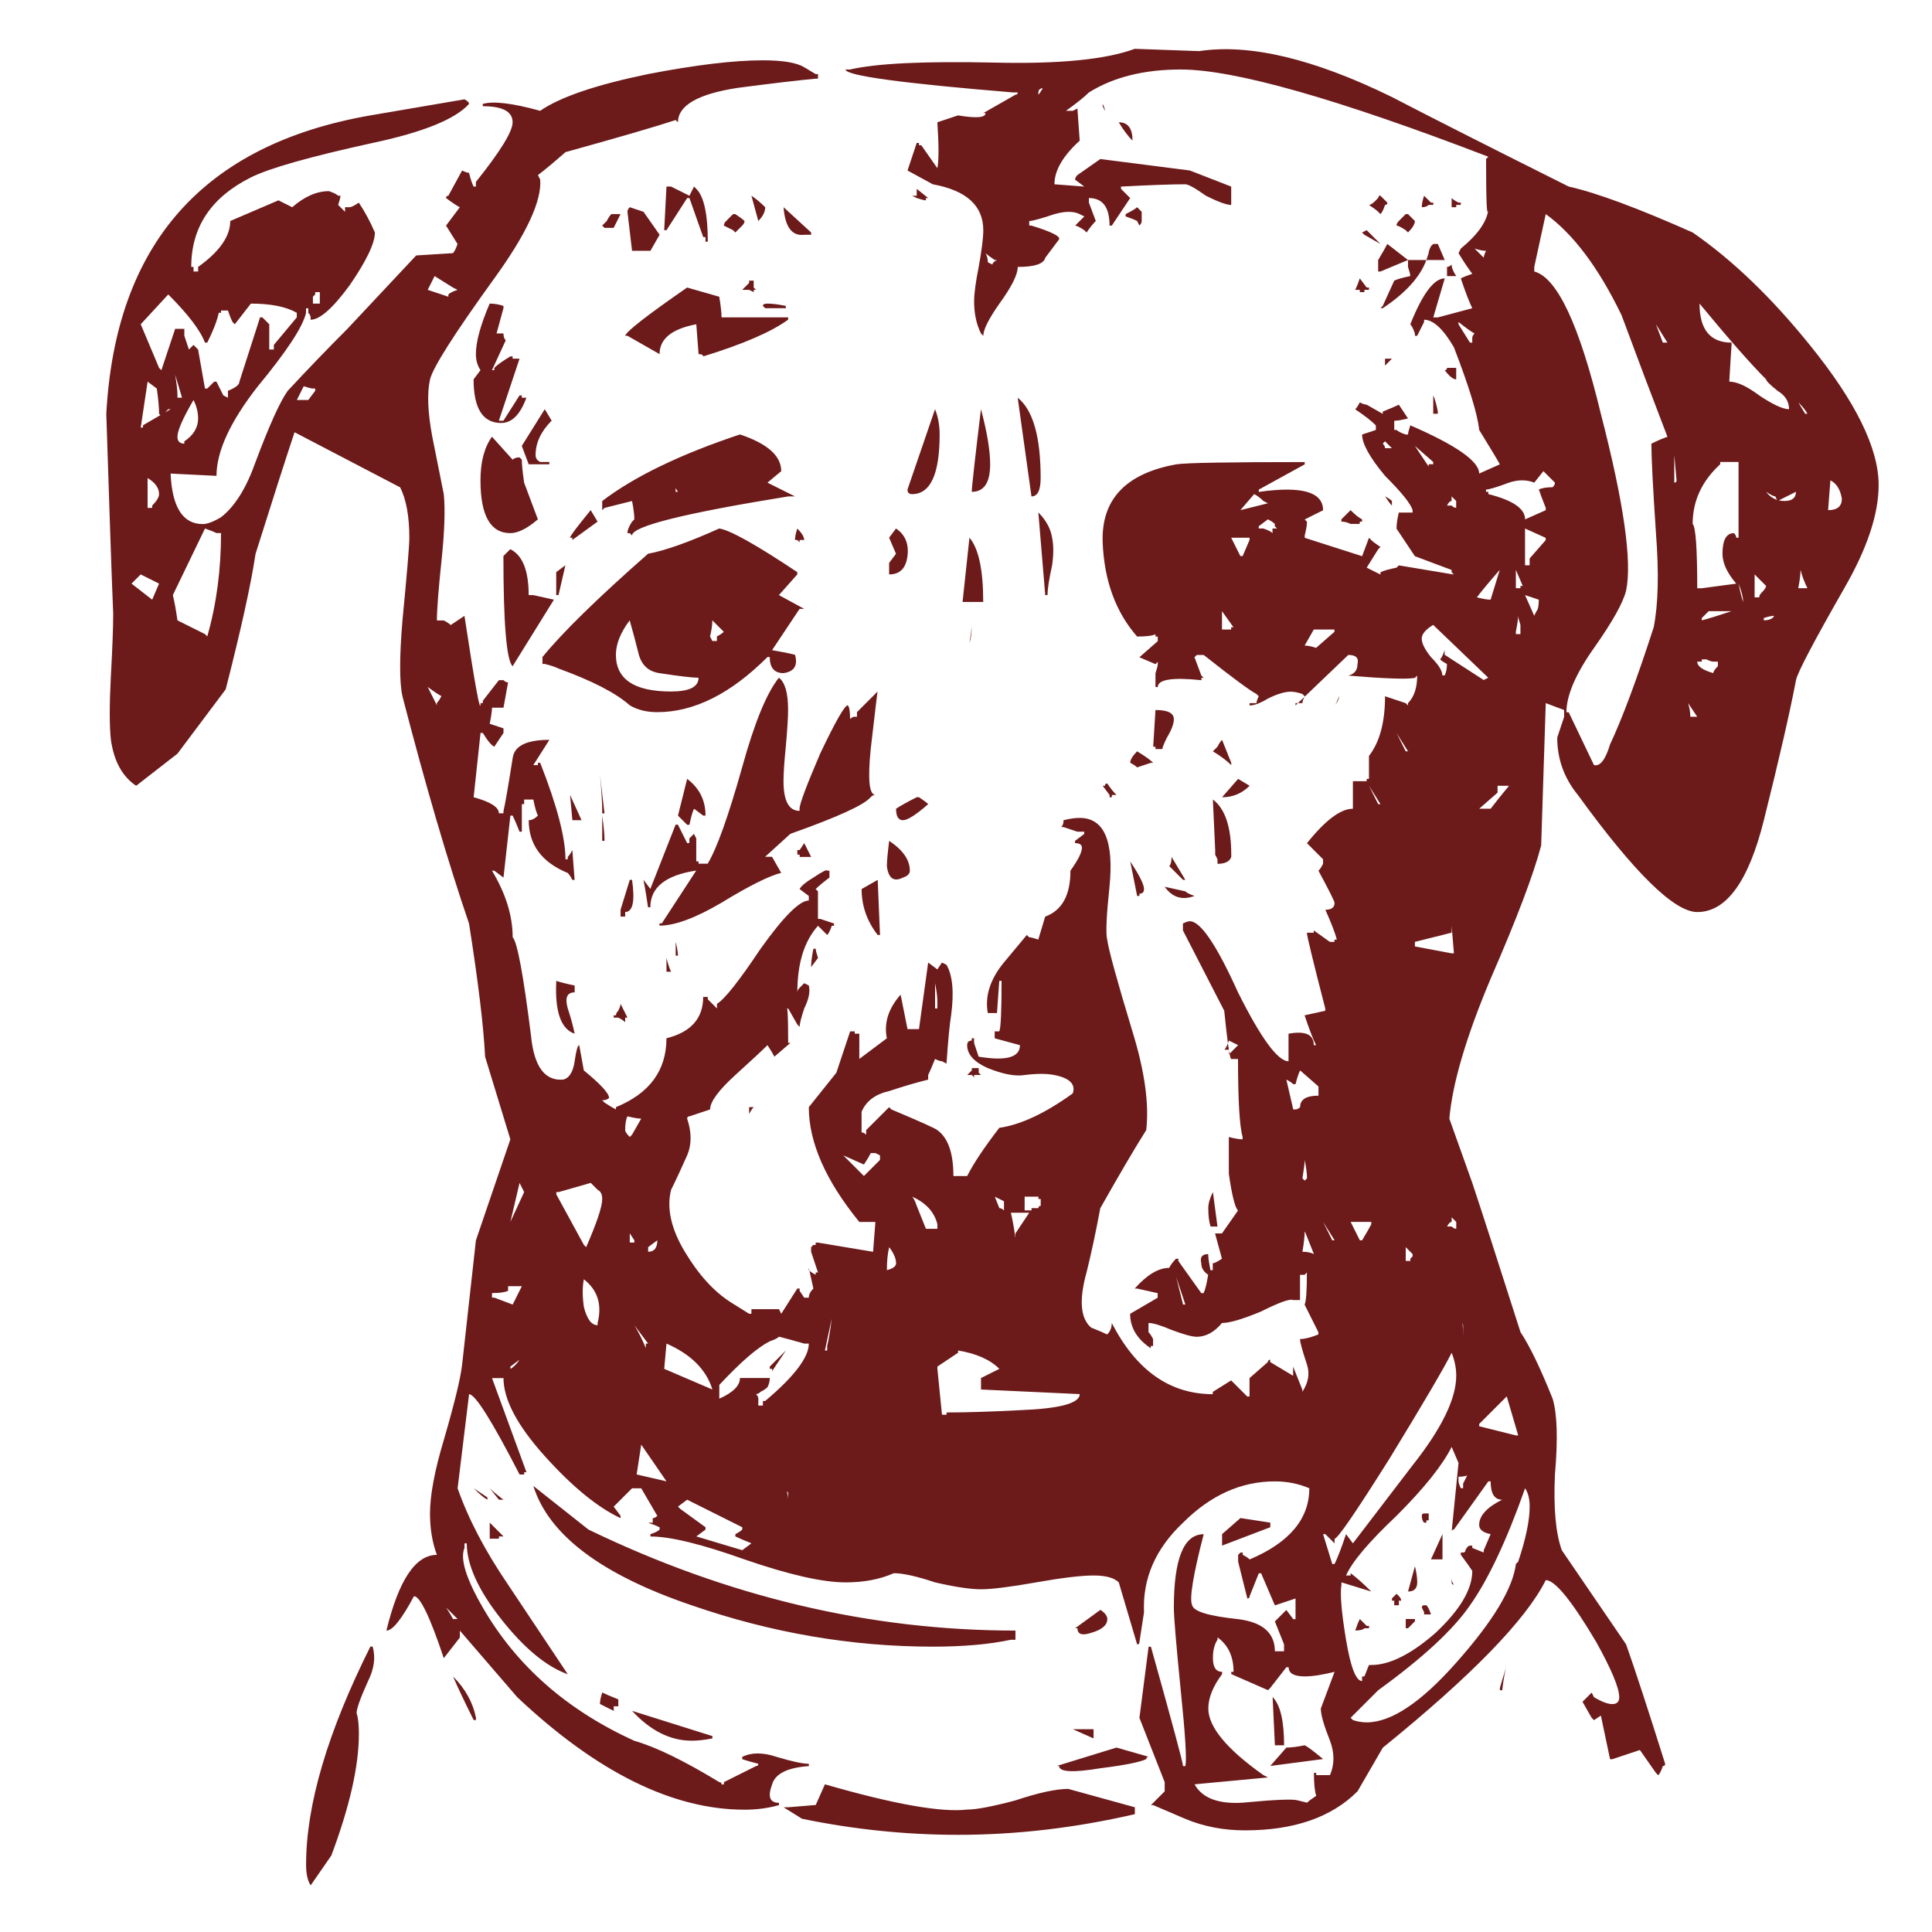 <?xml version="1.0" encoding="UTF-8" standalone="no"?>
<!-- Created with Inkscape (http://www.inkscape.org/) -->

<svg
   xmlns:dc="http://purl.org/dc/elements/1.1/"
   xmlns:cc="http://creativecommons.org/ns#"
   xmlns:rdf="http://www.w3.org/1999/02/22-rdf-syntax-ns#"
   xmlns:svg="http://www.w3.org/2000/svg"
   xmlns="http://www.w3.org/2000/svg"
   xmlns:sodipodi="http://sodipodi.sourceforge.net/DTD/sodipodi-0.dtd"
   xmlns:inkscape="http://www.inkscape.org/namespaces/inkscape"
   width="150"
   height="150"
   viewBox="0 0 150 150"
   id="svg2"
   version="1.1"
   inkscape:version="0.92.0 r15299"
   sodipodi:docname="doggArt_n-eibauoma.svg">
  <defs
     id="defs4" />
  <sodipodi:namedview
     id="base"
     pagecolor="#ffffff"
     bordercolor="#666666"
     borderopacity="1.0"
     inkscape:pageopacity="0.0"
     inkscape:pageshadow="2"
     inkscape:zoom="2"
     inkscape:cx="-54.579295"
     inkscape:cy="48.065476"
     inkscape:document-units="px"
     inkscape:current-layer="layer1"
     showgrid="false"
     units="px"
     fit-margin-top="0"
     fit-margin-left="0"
     fit-margin-right="0"
     fit-margin-bottom="0"
     showborder="true"
     inkscape:window-width="1280"
     inkscape:window-height="657"
     inkscape:window-x="-8"
     inkscape:window-y="-8"
     inkscape:window-maximized="1"
     objecttolerance="20"
     inkscape:showpageshadow="false"
     inkscape:object-paths="true"
     inkscape:snap-to-guides="true"
     showguides="false"
     inkscape:guide-bbox="true">
    <inkscape:grid
       type="xygrid"
       id="grid6433"
       spacingx="5"
       spacingy="5"
       originx="75"
       originy="75"
       empcolor="#ff3e36"
       empopacity="0.125"
       color="#3f4bff"
       opacity="0.125"
       empspacing="25" />
    <sodipodi:guide
       position="75,-10"
       orientation="1,0"
       id="guide4155"
       inkscape:locked="false" />
    <sodipodi:guide
       position="-5,75"
       orientation="0,1"
       id="guide4157"
       inkscape:locked="false" />
  </sodipodi:namedview>
  <g
     inkscape:label="Ebene 1"
     inkscape:groupmode="layer"
     id="layer1"
     transform="translate(62.389,-923.635)">
    <path
       style="font-style:normal;font-variant:normal;font-weight:normal;font-stretch:normal;font-size:medium;line-height:25px;font-family:DoggArt;-inkscape-font-specification:'DoggArt, Normal';font-variant-ligatures:normal;font-variant-caps:normal;font-variant-numeric:normal;font-feature-settings:normal;text-align:start;letter-spacing:0px;word-spacing:0px;writing-mode:lr-tb;text-anchor:start;fill:#6c1a1a;fill-opacity:1;stroke:none;stroke-width:1.857px;stroke-linecap:butt;stroke-linejoin:miter;stroke-opacity:1"
       inkscape:connector-curvature="0"
       id="path5061"
       d="m 25.718,927.426 4.991,0.178 q 5.882,-0.891 14.972,3.565 4.456,2.317 13.725,6.951 3.208,0.713 9.625,3.565 4.634,3.208 9.09,8.734 5.347,6.595 5.347,10.873 0,3.387 -2.674,8.021 -3.565,6.238 -3.743,7.13 -0.713,3.743 -2.495,10.873 -1.782,7.13 -5.169,7.13 -2.674,0 -9.269,-9.09 -1.604,-1.961 -1.604,-4.456 L 59.049,979.295 V 978.76 l -1.426,-0.535 -0.356,11.051 q -0.891,3.387 -3.921,10.338 -2.852,6.773 -3.208,10.873 l 1.782,4.991 q 1.069,3.208 3.743,11.586 1.069,1.604 2.495,5.169 0.535,1.782 0.178,5.882 -0.178,3.921 0.535,5.882 l 4.991,7.308 q 1.069,3.03 3.03,9.269 0,0.178 -0.178,0.178 -0.178,0.535 -0.356,0.713 l -0.178,-0.178 -1.248,-1.782 -2.139,0.713 h -0.178 l -0.713,-3.387 -0.535,0.356 -0.178,-0.178 -0.713,-1.248 0.713,-0.713 0.178,0.356 q 0.891,0.535 1.426,0.535 0.535,0 0.535,-0.535 0,-1.069 -1.782,-4.278 -2.852,-4.812 -3.921,-4.812 -2.317,4.634 -12.655,13.012 l -1.961,3.387 q -3.03,3.03 -8.734,3.03 -2.495,0 -4.634,-0.891 l -2.495,-1.069 h -0.178 l 1.069,-1.069 v -0.713 l -1.961,-4.991 0.713,-5.526 h 0.178 q 2.495,8.912 2.495,9.269 h 0.178 q 0.178,-0.713 -0.356,-5.882 -0.535,-5.347 -0.535,-6.417 0,-5.704 2.317,-5.704 -1.248,4.813 -0.891,5.526 0.178,0.713 3.565,1.069 2.852,0.356 2.852,2.495 h 0.713 v -0.535 l -0.713,-1.782 0.891,-0.891 0.535,0.713 h 0.178 v -1.604 l -1.604,0.535 -1.069,-2.495 h -0.178 l -0.713,1.782 q 0,0.178 -0.178,0.178 l -0.713,-2.852 v -0.535 l 0.178,-0.178 h 0.178 v 0.178 q 0.356,0.178 0.535,0.356 4.634,-1.961 4.634,-5.526 -1.248,-0.535 -2.674,-0.535 -3.921,0 -7.13,3.208 -3.208,3.03 -3.03,6.952 l -0.356,2.317 q 0,0.178 -0.178,0.178 l -1.426,-4.813 q -0.535,-0.535 -1.961,-0.535 -1.426,0 -4.456,0.535 -3.03,0.535 -4.278,0.535 -1.248,0 -3.565,-0.535 -2.139,-0.713 -3.208,-0.713 -1.604,0.713 -3.743,0.713 -2.674,0 -7.843,-1.782 -4.991,-1.782 -7.308,-1.782 v -0.178 q 0.535,-0.178 0.713,-0.356 v -0.178 q -0.356,-0.178 -0.891,-0.356 h 0.356 v -0.356 q 0.178,0 0.356,-0.178 l -1.248,-2.139 h -0.713 l -1.426,1.426 0.535,0.713 v 0.178 q -2.674,-1.248 -5.882,-4.812 -3.208,-3.565 -3.208,-6.06 h -0.891 l 2.674,7.308 h -0.178 v 0.178 h -0.356 q -3.208,-6.238 -3.921,-6.238 l -0.891,7.308 q 1.248,3.565 3.921,7.486 l 4.634,6.951 q -2.495,-0.891 -5.169,-4.278 -2.674,-3.387 -2.674,-5.882 h -0.178 v 0.356 q -0.535,1.248 1.426,4.634 3.921,6.773 11.764,10.338 2.495,0.713 6.595,3.208 0.178,0 0.178,0.178 h 0.178 v -0.178 l 2.495,-1.248 q 0.178,0 0.178,-0.178 -0.713,-0.178 -1.248,-0.356 v -0.178 q 1.069,-0.535 2.674,0 1.782,0.535 2.495,0.535 v 0.178 q -2.495,0.178 -2.852,1.426 -0.535,1.426 0.535,1.426 v 0.178 q -1.248,0.356 -2.674,0.356 -8.377,0 -17.646,-8.734 l -4.456,-5.169 v 0.535 l -1.248,1.604 q -1.604,-4.812 -2.317,-4.812 -1.426,2.674 -2.139,2.674 1.426,-5.882 3.921,-5.882 -0.535,-1.426 -0.535,-3.208 0,-2.139 1.069,-5.704 1.248,-4.278 1.426,-5.882 0.178,-1.604 1.069,-9.625 l 2.674,-7.843 -1.961,-6.417 q -0.178,-3.565 -1.248,-10.338 -2.495,-7.308 -5.169,-17.646 -0.356,-1.604 0,-5.882 0.535,-5.526 0.535,-6.417 0,-2.495 -0.713,-3.921 l -8.199,-4.278 q -1.069,3.208 -3.03,9.447 -0.535,3.565 -2.317,10.516 l -3.743,4.991 -3.208,2.495 q -1.604,-1.069 -1.961,-3.565 -0.178,-1.604 0,-4.991 0.178,-3.208 0.178,-4.813 -0.178,-4.278 -0.535,-15.507 1.069,-19.785 20.498,-23.171 l 7.308,-1.248 q 0.356,0.178 0.356,0.356 -1.604,1.782 -7.486,3.03 -7.308,1.604 -9.447,2.674 -4.634,2.317 -4.634,6.951 h 0.178 v 0.356 h 0.356 v -0.356 q 2.495,-1.782 2.495,-3.565 l 3.743,-1.604 1.069,0.535 q 1.426,-1.248 2.852,-1.248 0.535,0.178 0.713,0.356 h 0.178 q 0,0.178 -0.178,0.713 l 0.535,0.535 v -0.356 h 0.356 q 0.178,0 0.713,-0.356 0.713,1.069 1.248,2.317 0,1.248 -1.961,4.1 -1.961,2.674 -3.03,2.674 v -0.178 q 0,-0.178 -0.178,-0.356 v -0.356 h -0.178 v 0.356 q -0.356,1.604 -3.743,5.704 -3.208,4.1 -3.208,6.951 l -3.565,-0.178 q 0.178,3.921 2.495,3.921 0.535,0 1.426,-0.535 1.604,-1.248 2.674,-4.278 1.604,-4.278 2.495,-5.526 2.317,-2.495 4.634,-4.813 l 5.347,-5.704 2.852,-0.178 q 0.178,-0.178 0.356,-0.713 l -0.891,-1.426 1.069,-1.426 q -0.356,-0.178 -1.069,-0.713 0,-0.178 0.178,-0.178 l 1.069,-1.961 q 0.356,0.178 0.535,0.178 0.178,0.713 0.356,1.069 h 0.178 v -0.356 q 2.852,-3.565 2.852,-4.634 0,-1.248 -2.317,-1.248 v -0.178 q 1.248,-0.356 4.456,0.535 2.317,-1.604 8.377,-2.852 5.526,-1.069 8.912,-1.069 2.317,0 3.208,0.535 l 0.891,0.535 H 1.12 v 0.356 H 0.942 q -1.961,0.178 -6.06,0.713 -4.634,0.713 -4.634,2.674 l -0.178,-0.178 q -2.139,0.713 -8.556,2.495 -1.426,1.248 -2.139,1.782 l 0.178,0.356 q 0.178,2.495 -3.565,7.664 -4.634,6.417 -4.991,7.843 -0.356,1.604 0.178,4.456 l 0.891,4.456 q 0.178,1.782 -0.178,5.169 -0.356,3.387 -0.356,4.634 h 0.535 q 0.356,0.178 0.535,0.356 l 1.069,-0.713 q 1.248,8.199 1.248,6.773 h 0.178 v -0.178 l 1.248,-1.604 h 0.356 q 0.178,0.178 0.356,0.178 l -0.356,1.961 h -0.891 q 0,0.356 -0.178,1.248 l 1.069,0.356 v 0.356 l -0.713,1.069 q -0.356,-0.178 -0.891,-1.069 h -0.178 l -0.535,4.991 q 1.961,0.535 1.961,1.248 h 0.356 v -0.178 q 0.178,-0.713 0.713,-4.1 0.178,-1.426 2.852,-1.426 l -1.248,1.961 h 0.356 v -0.178 h 0.178 q 1.961,4.991 1.961,7.486 h 0.178 v -0.178 q 0.178,-0.178 0.356,-0.535 l 0.178,2.317 h -0.178 q -0.178,-0.356 -0.356,-0.535 -3.03,-1.248 -3.03,-4.1 0.356,0 0.713,-0.356 -0.178,-0.356 -0.356,-1.248 h -0.713 v 0.356 h -0.178 v 2.139 h -0.178 q -0.356,-0.891 -0.535,-1.248 h -0.178 l -0.535,4.813 -0.713,-0.535 h -0.178 q 1.604,2.674 1.604,5.169 0.535,0.535 1.426,7.664 0.356,3.565 2.495,3.387 0.713,-0.178 0.891,-1.426 0.178,-1.248 0.356,-1.248 l 0.356,1.961 q 1.961,1.604 1.961,2.139 -0.178,0.178 -0.535,0.178 l 0.178,0.178 q 0.535,0.356 0.891,0.535 v -0.178 q 3.921,-1.604 3.921,-5.347 2.852,-0.713 2.852,-3.208 h 0.356 v 0.178 l 0.713,0.713 v -0.356 q 0.891,-0.535 3.387,-4.278 2.674,-3.743 3.743,-3.743 v -0.356 l -0.713,-0.535 q 0.178,-0.356 1.069,-0.891 1.069,-0.713 1.069,-0.535 h 0.178 v 0.535 q -0.713,0.535 -1.069,0.891 l 0.178,0.178 v 2.139 h 0.178 l 1.069,0.356 v 0.178 H 2.19 q -0.178,0.535 -0.356,0.713 l -0.713,-0.713 q -1.604,1.782 -1.604,5.169 0,-0.178 0.178,-0.356 l 0.356,-0.356 0.356,0.178 q 0.178,0.713 -0.356,1.782 -0.356,1.069 -0.356,1.426 l -0.178,-0.178 -0.713,-1.248 h -0.178 q 0.178,-0.713 0.178,2.674 h 0.178 l -1.248,1.069 q -0.178,-0.356 -0.535,-0.891 -0.535,0.535 -2.495,2.317 -1.961,1.782 -1.961,2.674 l -1.604,0.535 q -0.178,0 -0.178,0.178 0.535,1.604 0,2.852 -0.713,1.604 -1.248,2.674 -0.535,2.139 1.069,4.812 1.604,2.674 3.565,3.921 l 1.426,0.891 h 0.178 v -0.356 h 2.139 l 0.178,0.356 1.248,-1.961 h 0.178 v 0.178 l 0.356,0.535 h 0.356 q 0,-0.356 0.356,-0.713 l -0.356,-1.604 v 0.178 q 0.178,0.178 0.535,0.356 v -0.178 H 1.12 l -0.535,-1.604 v -0.356 l 0.178,-0.178 h 0.178 v -0.178 H 1.12 l 4.278,0.713 0.178,-2.317 h -1.248 q -3.921,-4.813 -3.921,-8.912 l 2.139,-2.674 1.069,-3.208 h 0.356 v 0.178 h 0.356 v 1.961 l 2.139,-1.604 q -0.356,-1.782 1.069,-3.387 l 0.535,2.674 h 0.891 l 0.713,-5.169 0.713,0.535 0.356,-0.535 0.356,0.178 q 0.713,1.248 0.356,3.921 -0.178,1.069 -0.356,3.743 l -0.356,-0.178 q -0.178,0 -0.535,-0.178 -0.356,0.891 -0.535,1.248 v 0.356 q -1.426,0.356 -3.03,0.891 -1.604,0.356 -2.139,1.604 v 1.604 q 0.178,0 0.356,0.178 v -0.356 l 1.782,-1.782 0.178,0.178 q 3.387,1.426 3.565,1.604 1.248,0.891 1.248,3.565 h 1.069 q 0.713,-1.426 2.495,-3.743 2.495,-0.356 5.704,-2.674 0.356,-1.069 -1.426,-1.426 -0.891,-0.178 -2.317,0 -1.069,0.178 -2.852,-0.535 -1.604,-0.713 -1.604,-1.782 0,-0.356 0.356,-0.356 v -0.178 h 0.178 v 0.356 l 0.356,1.069 q 3.208,0.535 3.208,-0.891 l -1.961,-0.535 v -0.535 h 0.356 q 0.178,-0.356 0.178,-3.921 h -0.178 l -0.178,2.495 h -0.713 q -0.356,-1.961 1.248,-3.921 1.782,-2.139 1.782,-2.139 l 0.178,0.178 q 0.178,0 0.713,0.178 l 0.535,-1.782 q 1.961,-0.713 1.961,-3.565 0.891,-1.248 0.891,-1.782 0,-0.356 -0.535,-0.356 v -0.178 l 0.713,-0.535 v -0.178 h -0.535 l -1.069,-0.356 h -0.178 q 0.178,-0.178 0.178,-0.535 0.713,-0.178 1.248,-0.178 2.852,0 2.317,5.347 -0.356,3.387 -0.178,4.1 0.178,1.248 1.961,7.13 1.426,4.634 1.069,7.665 -1.248,1.961 -3.565,6.06 -0.535,2.852 -1.069,4.991 -0.891,3.208 0.356,4.278 0.891,0.356 1.248,0.535 0.356,-0.356 0.356,-0.891 2.852,5.526 7.843,5.526 v -0.178 l 1.426,-0.891 1.248,1.248 h 0.178 v -1.426 l 1.426,-1.248 q 0,-0.178 0.178,-0.178 v 0.178 l 1.782,1.069 v -0.713 l 0.713,1.782 v 0.178 q 0.713,-1.069 0.356,-2.139 -0.535,-1.604 -0.535,-1.961 0.535,0 1.426,-0.356 v -0.178 l -1.069,-2.139 q 0.178,-0.356 0.178,-2.495 l -0.178,0.178 h -0.356 v 1.961 h -0.535 q -0.356,-0.178 -2.495,0.891 -2.139,0.891 -3.03,0.891 -0.891,1.069 -1.961,1.069 -0.535,0 -1.961,-0.535 -1.248,-0.535 -1.782,-0.535 v 0.713 q 0.178,0.178 0.356,0.535 v 0.535 h -0.178 v 0.178 q -1.604,-1.069 -1.604,-2.674 l 2.139,-1.248 v -0.356 l -1.604,-0.356 h -0.178 q 1.426,-1.604 2.674,-1.604 0.178,-0.356 0.535,-0.713 h 0.178 v 0.178 l 1.782,2.495 h 0.178 q 0.178,-0.356 0.356,-1.426 -0.535,-0.356 -0.535,-0.891 -0.178,-0.713 0.535,-0.713 0,0.356 0.178,1.248 h 0.178 v -0.535 q 0.178,0 0.713,-0.356 l -0.535,-1.961 h 0.535 l 1.248,-1.782 q -0.356,-0.356 -0.713,-2.852 0,0 0,-2.852 0.713,0.178 1.069,0.178 v -0.178 q -0.356,-1.248 -0.356,-6.06 h -0.535 q -0.178,-0.178 -0.535,-3.743 l -3.208,-6.239 v -0.535 q 0.356,-0.178 0.535,-0.178 1.248,0 3.743,5.525 2.674,5.347 3.921,5.347 v -2.139 q 1.961,-0.356 1.961,0.891 h 0.178 q -0.356,-0.713 -0.891,-2.317 l 1.604,-0.356 v -0.178 q -1.426,-5.526 -1.426,-5.882 h 0.535 v -0.178 l 1.248,0.891 h 0.356 v -0.178 H 41.403 q -0.178,-0.713 -0.891,-2.317 0.713,0 0.713,-0.535 0,-0.178 -1.248,-2.495 0.178,-0.178 0.356,-0.535 v -0.356 l -1.248,-1.248 q 2.139,-2.674 3.565,-2.674 v -2.139 h 1.069 v -0.178 h 0.178 v -1.782 q 1.248,-1.604 1.248,-4.634 l 1.604,0.535 0.178,0.178 v -0.178 q 0.713,-0.713 0.713,-2.139 l -0.178,0.178 q -0.891,0.178 -5.169,-0.178 0.713,-0.178 0.713,-0.891 0.178,-0.713 -0.713,-0.713 l -4.1,3.921 v -0.178 h 0.535 q 0,-0.178 0.178,-0.535 l -0.178,-0.178 q -0.535,-0.178 -0.891,-0.178 -0.713,0 -1.782,0.535 -0.891,0.535 -1.426,0.535 v -0.178 h 0.535 q 0,-0.178 0.178,-0.535 l -0.178,-0.178 q -0.713,-0.356 -4.1,-3.03 h -0.535 l -0.178,0.178 0.535,1.426 0.178,0.178 h -0.178 v 0.178 q -3.387,-0.356 -3.387,0.535 h -0.178 v -1.069 q 0.178,-0.535 0.178,-0.713 v -0.178 l -0.178,0.178 -1.248,-0.535 1.426,-1.248 v -0.356 H 27.322 V 972.878 q -0.356,0.178 -1.426,0.178 -2.495,-2.852 -2.674,-7.308 -0.178,-4.991 5.704,-6.06 1.069,-0.178 9.982,-0.178 v 0.178 l -3.565,1.961 v 0.178 q 4.991,-0.713 4.991,1.426 l -1.426,0.713 0.178,0.178 q 0,0.356 -0.178,1.069 v 0.178 l 4.456,1.426 0.535,-1.426 0.178,0.178 q 0.178,0.178 0.713,0.535 l -0.178,0.178 -0.891,1.426 1.069,0.535 v -0.178 q 0.356,-0.178 1.248,-0.356 l 0.178,-0.178 4.278,0.713 -0.178,-0.178 v -0.178 l -2.852,-1.069 -1.426,-2.139 q 0,-0.535 0.178,-1.248 H 47.285 v -0.178 q -0.178,-0.713 -2.139,-2.674 -1.782,-2.139 -1.782,-3.208 l 1.069,-0.356 v -0.356 q -0.535,-0.535 -1.604,-1.248 0.178,-0.178 0.356,-0.535 0.356,0.178 0.535,0.178 l 1.248,0.713 v -0.178 q 0.891,-0.356 1.248,-0.535 l 0.713,1.069 q -0.713,0.178 -1.069,0.178 v 0.713 h 0.178 q 0.178,0.178 0.713,0.356 h 0.178 q 0,-0.178 0.178,-0.713 5.347,2.317 5.347,3.743 l 1.604,-0.713 q -0.178,-0.356 -1.604,-2.674 -0.178,-1.782 -1.961,-6.417 -1.248,-2.139 -2.317,-2.139 v 0.178 l -0.535,1.069 h -0.178 v -0.178 q -0.178,-0.535 -0.356,-0.713 1.426,-3.565 2.674,-3.565 l -0.891,3.03 h 0.356 l 2.674,-0.713 q -0.356,-0.713 -0.891,-2.317 0.356,-0.178 0.891,-0.356 -0.535,-0.713 -1.069,-1.604 l 0.178,-0.356 q 1.961,-1.604 2.139,-3.03 -0.178,1.069 -0.178,-3.921 L 53.167,935.804 q -17.646,-6.773 -23.884,-6.773 -4.278,0 -7.13,1.782 -0.535,0.535 -1.782,1.426 h 0.356 0.178 l 0.356,-0.178 0.178,2.495 q -1.961,1.782 -1.961,3.387 l 2.317,0.178 -0.713,-0.535 q 0,-0.178 0.178,-0.356 l 1.782,-1.248 6.951,0.891 3.208,1.248 v 1.426 q -0.535,0 -1.961,-0.713 -1.248,-0.891 -1.604,-0.891 -1.604,0 -4.991,0.178 v 0.178 l 0.713,0.713 -1.426,2.139 H 23.757 q 0,-2.139 -1.604,-2.139 v 0.356 l 0.535,1.426 q -0.356,0.356 -0.713,0.891 l -0.178,-0.178 q -0.535,-0.356 -0.713,-0.356 l 0.713,-0.713 -0.356,-0.178 q -0.713,-0.356 -1.961,0 -1.604,0.535 -1.961,0.535 v 0.356 h 0.178 q 2.317,0.713 2.139,1.069 l -1.069,1.426 q -0.178,0.713 -2.139,0.713 0,0.891 -1.426,2.852 -1.248,1.782 -1.248,2.495 l -0.178,-0.178 q -0.535,-1.069 -0.535,-2.495 0,-0.891 0.356,-2.674 0.356,-1.961 0.356,-2.852 0,-2.852 -3.921,-3.565 l -1.961,-1.069 0.713,-2.139 h 0.178 v 0.178 h 0.178 l 1.248,1.782 q 0.178,-0.891 0,-3.565 l 1.604,-0.535 q 2.139,0.356 2.139,-0.178 h -0.178 l 2.495,-1.426 q 0.178,0 0.178,-0.178 H 16.271 Q 3.259,929.743 3.259,929.03 h 0.356 q 3.03,-0.713 11.229,-0.535 7.486,0.178 10.873,-1.069 z m -6.951,2.674 v 0.356 q -0.535,0 -0.535,0.356 v 0.178 q 0.178,-0.178 0.535,-0.891 z m 4.456,1.604 q 0.178,0.356 0.178,0.535 l -0.178,-0.356 z m 1.248,1.426 q 1.069,0 1.069,1.426 -0.535,-0.535 -1.069,-1.426 z m 4.456,0 z m -19.607,3.743 q 0,0.178 -0.178,0.713 0.178,-0.535 0.178,-0.713 z m 45.987,0.891 q 0.178,0.178 0.356,0.535 -0.178,-0.356 -0.356,-0.535 z m -65.95,0.356 h 0.356 l 1.426,0.713 0.356,-0.713 0.178,0.178 q 0.891,0.891 0.891,4.1 h -0.178 v -0.356 h -0.178 l -1.069,-3.03 h -0.178 l -1.604,2.495 h -0.178 z m 19.428,0.178 0.891,0.713 H 9.498 v 0.178 q -0.178,0 -0.713,-0.178 L 8.428,938.834 h 0.356 z m -32.44,0.178 q 0.178,0.891 0.356,1.248 -0.178,-0.356 -0.356,-1.248 z m 19.607,0.356 q 0.535,0.356 1.069,0.891 0,0.535 -0.535,1.069 z m 48.66,0 h 0.178 l 0.535,0.535 q 0,0.178 -0.178,0.178 -0.178,0.535 -0.356,0.713 l -0.178,-0.178 q -0.178,-0.178 -0.713,-0.535 0.178,0 0.535,-0.356 0.356,-0.356 0.178,-0.356 z m 3.565,0 0.535,0.535 h 0.178 v 0.178 h -0.356 q -0.178,0.178 -0.535,0.178 0,-0.356 0.178,-0.891 z m 2.139,0.178 q 0.178,0.178 0.535,0.356 h 0.178 v 0.178 h -0.356 v 0.178 h -0.356 z m -63.811,0.713 1.069,0.356 1.248,1.782 -0.713,1.248 h -1.426 l -0.356,-3.03 q 0,-0.178 0.178,-0.356 z m 11.942,0 2.139,1.961 v 0.178 h -0.535 q -1.426,0.178 -1.604,-2.139 z m 27.449,0 0.356,0.356 v 0.713 q 0,0.178 -0.178,0.356 l -0.178,-0.356 q -0.356,-0.178 -0.891,-0.356 v -0.178 q 0.713,-0.356 0.891,-0.535 z m -66.663,0.535 z m 1.604,1.069 z m 24.241,-1.069 h 0.713 l -0.535,1.069 h -0.713 l -0.178,-0.178 q 0.178,-0.178 0.356,-0.356 0.178,-0.356 0.356,-0.535 z m 9.447,0 h 0.178 q 0.535,0.356 0.713,0.535 0,0.178 -0.178,0.356 l -0.535,0.535 -0.178,-0.178 -0.713,-0.356 q 0,-0.178 0.178,-0.356 z m 52.225,0 h 0.178 l 0.535,0.535 q 0,0.356 -0.535,0.891 l -0.178,-0.178 q -0.535,-0.356 -0.713,-0.356 0,-0.178 0.178,-0.356 z m 10.873,0 -0.891,4.1 v 0.356 q 2.674,0.713 5.169,11.051 2.674,10.338 1.961,13.725 -0.356,1.426 -2.495,4.456 -2.139,3.03 -2.139,4.991 h 0.178 l 1.961,4.1 q 0.713,0.178 1.248,-1.604 1.426,-3.03 3.387,-9.09 0.535,-2.674 0.178,-7.308 -0.356,-5.347 -0.356,-6.951 0.713,-0.356 1.248,-0.535 -1.782,-4.634 -3.565,-9.447 -2.674,-5.526 -5.882,-7.843 z m -2.852,1.604 z m -11.051,-0.356 1.069,1.069 -1.248,-0.713 -0.178,-0.178 z m -42.065,0.178 z m 43.669,0.891 1.604,1.248 -2.139,0.891 h -0.178 v -0.891 q 0.535,-0.891 0.713,-1.248 z m 3.565,0 h 0.356 l 0.535,1.248 h -1.426 q 0.178,-0.535 0.178,-0.535 0,-0.178 0.178,-0.535 z m 3.208,0.356 0.713,0.713 q 0,-0.178 0.178,-0.535 -0.356,0 -0.891,-0.178 z m -37.966,0.356 q 0.178,0.356 0.178,0.713 l 0.356,0.178 q 0,-0.178 0.356,-0.356 h -0.178 q -0.535,-0.356 -0.713,-0.535 z m 32.797,0.535 h 1.426 q -0.713,1.961 -3.387,3.743 h -0.178 l 0.178,-0.178 0.891,-1.961 q 0.356,-0.178 1.248,-0.356 0,-0.178 -0.178,-0.713 z m 3.387,0.356 q 0,0.356 0.356,0.891 h -0.713 v -0.713 q 0.178,0 0.356,-0.178 z m -78.961,0.891 -0.535,1.069 1.604,0.535 v -0.178 q 0.178,-0.178 0.713,-0.356 l -0.356,-0.178 z m 26.736,0.178 z m 45.095,0 0.535,0.713 h 0.178 v 0.178 h -0.356 v 0.178 h -0.356 v -0.178 h -0.356 q 0.178,-0.356 0.356,-0.891 z m 21.567,0 q 0.356,0.356 1.069,0.891 -0.356,-0.178 -1.069,-0.891 z m -68.98,0.178 h 0.356 v 0.535 l 0.178,0.178 H -3.871 v 0.178 l -0.356,-0.178 h -0.535 l 0.535,-0.535 z m -4.813,0.535 2.495,0.713 q 0.178,1.069 0.178,1.604 h 5.169 v 0.178 q -1.961,1.426 -6.595,2.852 0,-0.178 -0.356,-0.178 l -0.178,-2.317 q -2.852,0.535 -2.852,2.317 l -2.495,-1.426 h -0.178 q 0.178,-0.535 4.813,-3.743 z m -28.875,0.356 v 0.178 l -0.178,0.178 v 0.535 h 0.535 v -0.891 z m -11.408,0.178 -2.139,2.317 1.426,3.387 0.178,0.178 1.069,-3.208 h 0.713 v 0.535 l 0.356,1.069 0.356,-0.356 0.356,0.356 0.535,3.03 h 0.178 l 0.535,-0.535 h 0.178 l 0.535,1.069 0.356,0.178 v -0.535 q 0.891,-0.356 0.891,-0.713 l 1.604,-4.991 h 0.178 l 0.535,0.535 v 1.961 h 0.356 v -0.356 l 1.782,-2.139 v -0.356 q -1.248,-0.713 -3.565,-0.713 l -1.248,1.604 -0.178,-0.178 q -0.178,-0.356 -0.356,-0.891 h -0.535 v 0.178 h -0.178 q -0.178,0.891 -0.891,2.317 h -0.178 q -0.535,-1.426 -2.852,-3.743 z m 24.954,0.713 q 0.535,0 1.069,0.178 v 0.178 l -0.535,1.961 h 0.535 q 0,0.356 0.178,0.535 l -1.069,2.317 h 0.178 v -0.178 q 0.356,-0.356 1.248,-0.891 h 0.178 v 0.178 h 0.535 l -1.604,4.813 h 0.356 l 1.248,-1.961 h 0.178 v 0.178 h 0.356 q -0.713,1.961 -1.961,1.961 -2.139,0 -2.139,-3.387 l 0.535,-0.713 q -0.356,-0.535 -0.356,-1.248 0,-1.426 1.069,-3.921 z m 21.567,0 q 0.535,0 1.426,0.178 v 0.178 h -1.604 l -0.178,-0.178 q 0,-0.178 0.356,-0.178 z m 72.366,0 q 0,3.03 2.495,3.03 l -0.178,2.852 v 0.178 q 0.891,0 2.317,1.069 1.604,1.069 2.317,1.069 0,-0.891 -0.891,-1.426 -0.891,-0.713 -0.891,-0.891 -1.782,-1.782 -5.169,-5.882 z m -1.248,1.069 z m 0.535,-0.713 z m -18.002,1.069 v 0.178 l 0.891,1.426 h 0.178 v -0.356 q 0,-0.178 0.178,-0.356 -0.356,-0.178 -1.248,-0.891 z m 15.329,0.178 0.535,1.426 h 0.356 z m -21.033,2.674 h 0.535 l -0.535,0.535 z m 5.526,0.713 v 0.891 q -0.356,0 -0.891,-0.713 0.178,0 0.178,-0.178 z m -71.297,0.178 z m 19.25,0 z m -47.412,0.356 q 0.178,1.069 0.178,1.604 v 0.178 h 0.356 z m -2.139,0.535 -0.535,3.565 h 0.178 v -0.178 l 2.139,-1.248 h -0.178 l -0.535,0.535 -0.178,-0.178 q 0,-0.713 -0.178,-1.961 z m 12.12,0.356 -0.535,1.069 h 0.891 l 0.535,-0.713 v -0.178 h -0.178 q -0.178,0 -0.713,-0.178 z m 87.695,0.713 q 0.178,0.356 0.356,1.248 v 0.178 h -0.356 z m -32.262,0.178 q 1.782,1.426 1.782,6.238 0,1.426 -0.713,1.426 -0.356,-2.495 -1.069,-7.664 z m -63.989,0.178 q -1.248,2.139 -1.248,2.852 0,0.535 0.535,0.535 v -0.178 q 1.069,-0.713 1.069,-1.782 0,-0.713 -0.356,-1.426 z m 124.591,0.178 0.535,0.891 h 0.178 q -0.178,-0.356 -0.713,-0.891 z m -97.32,0.535 0.535,0.891 q -1.248,1.248 -1.248,2.674 0,0.356 0.356,0.535 0.356,0 0.713,0 v 0.178 h -1.604 l -0.535,-1.426 z m 30.301,0 q 0.356,0.891 0.356,1.961 0,4.634 -2.139,4.634 -0.356,0 -0.356,-0.356 z m 3.565,0 q 0.713,2.674 0.713,4.278 0,2.139 -1.426,2.139 0,-0.535 0.713,-6.417 z m -18.715,1.961 q 3.208,1.069 3.208,2.852 l -1.069,0.891 2.139,1.069 H -1.197 q -12.12,1.961 -12.12,3.03 l -0.178,-0.178 h -0.178 q 0,-0.356 0.356,-0.891 l 0.178,-0.178 q 0,-0.535 -0.178,-1.426 l -2.139,0.535 -0.178,0.178 v -0.713 q 3.743,-2.852 10.695,-5.169 z m 3.565,0 z m -22.815,0.178 1.604,1.782 q 0.178,-0.178 0.535,-0.178 l 0.178,0.178 q 0,0.535 0.178,1.782 l 1.069,2.852 q -1.248,1.069 -2.139,1.069 -2.317,0 -2.317,-4.1 0,-2.139 0.891,-3.387 z m 69.336,0.356 -0.178,0.178 q 0.178,0.178 0.178,0.356 h 0.535 z m 2.317,0.356 1.069,1.604 v -0.178 h 0.356 v -0.178 z m 20.141,0.713 v 2.139 q 0.178,0 0.178,-0.178 z m 3.565,0.535 v 0.178 q -2.139,1.961 -2.139,4.634 0.356,0.356 0.356,4.991 h 0.356 l 2.674,-0.356 q -1.069,-1.248 -1.069,-2.317 0,-1.604 0.891,-1.604 0.178,0.178 0.178,0.356 h 0.178 v -5.882 z m -13.725,0.713 -0.713,0.891 q -0.891,-0.356 -1.961,0 -1.426,0.535 -1.782,0.535 v 0.178 H 53.167 v 0.178 q 2.852,0.713 2.852,1.961 l 1.604,-0.713 v -0.178 q -0.356,-0.891 -0.535,-1.426 0.356,-0.178 1.069,-0.178 0.178,-0.178 0.178,-0.356 z m -68.089,0.178 0.713,1.069 v 0.356 h 0.178 z m -40.283,0.356 v 2.317 h 0.356 v -0.178 q 0.535,-0.535 0.535,-0.891 0,-0.713 -0.891,-1.248 z m 130.652,0.178 -0.178,2.317 q 1.069,0 1.069,-0.891 -0.178,-1.069 -0.891,-1.426 z m -4.991,0.891 q 0.535,0.713 1.426,0.713 0.891,0 0.891,-0.713 l -1.426,0.713 -0.178,-0.356 q -0.178,0 -0.713,-0.356 z m -39.748,0.178 -1.069,1.248 2.139,-0.535 -0.356,-0.178 q -0.356,-0.356 -0.713,-0.535 z m 10.16,0.178 q 0.356,0.178 0.535,0.356 v 0.356 q -0.178,-0.178 -0.535,-0.713 z m 5.169,0 v 0.356 q -0.178,0 -0.356,0.356 h 0.356 q 0.178,0.178 0.356,0.178 v -0.535 z m -66.841,1.069 0.535,0.891 -1.961,1.426 v -0.178 h -0.178 q 0,-0.178 1.604,-2.139 z m 58.998,0 q 0.535,0.535 0.891,0.713 v 0.178 h -0.178 v 0.178 h -0.713 q -0.356,-0.178 -0.713,-0.178 v -0.178 z m -24.241,0.178 q 0.891,0.891 1.069,1.961 0.178,0.891 0,2.139 -0.356,1.604 -0.356,2.317 h -0.178 z m 17.824,0.535 -0.713,0.535 v 0.178 h 0.356 q 0.535,0.178 0.713,0.356 v -0.356 h 0.356 l -0.178,-0.178 v -0.178 q -0.178,-0.178 -0.535,-0.356 z m -82.526,0.713 -2.495,5.169 q 0.178,0.713 0.356,1.961 l 2.139,1.069 0.178,0.178 q 1.069,-3.743 1.069,-8.021 h -0.356 q -0.356,-0.178 -0.891,-0.356 z m 39.926,0 q 1.248,0.178 6.06,3.387 v 0.178 l -1.426,1.604 1.961,1.069 h -0.356 l -2.139,3.208 q 1.069,0.178 1.782,0.356 0.356,1.248 -0.891,1.426 -1.069,0 -1.069,-1.248 h -0.178 q -4.278,4.278 -8.556,4.278 -1.248,0 -2.139,-0.535 -1.604,-1.426 -5.526,-2.852 -0.356,-0.178 -1.069,-0.356 h -0.178 v -0.535 q 2.317,-2.852 8.199,-8.021 1.961,-0.356 5.526,-1.961 z m 6.06,0 q 0.535,0.535 0.535,0.891 h -0.356 v 0.178 l -0.178,-0.178 h -0.178 q 0,-0.356 0.178,-0.891 z m 7.664,0 q 1.069,0.713 0.891,2.139 -0.178,1.426 -1.426,1.426 v -0.891 l 0.535,-0.713 -0.535,-1.248 z m 48.838,0 v 2.852 h 0.356 V 966.996 l 1.248,-1.426 v -0.178 z m -43.135,0.713 q 1.069,1.248 1.069,4.991 h -1.604 z m 20.32,0 0.713,1.426 h 0.178 l 0.535,-1.248 v -0.178 z m -55.968,0.891 q 1.426,0.713 1.426,3.565 h 0.356 l 1.604,0.356 -3.208,5.169 q -0.713,-0.713 -0.713,-8.556 z m 4.278,1.248 -0.535,2.317 h -0.178 v -1.782 z m 72.545,0.356 q -1.248,1.426 -1.782,2.139 0.713,0.178 1.069,0.178 z m 1.248,0 v 1.426 h 0.356 v -0.178 h 0.178 z m 22.102,0 q 0,0.535 -0.178,1.426 h 0.713 q -0.356,-0.713 -0.535,-1.426 z m -128.869,0.356 -0.713,0.713 1.604,1.248 0.535,-1.248 z m 125.304,0 v 1.782 h 0.356 q 0,-0.178 0.178,-0.356 0.356,-0.356 0.356,-0.535 z m -1.248,0.713 q 0.178,0.891 0.356,1.426 0,-0.535 -0.356,-1.426 z m -16.577,0.891 0.713,1.604 0.178,-0.356 q 0.178,-0.178 0.178,-0.891 z m -23.528,1.248 v 1.426 h 0.713 v -0.178 h 0.178 z m 37.787,0 -0.535,0.535 v 0.178 q 0.713,-0.178 2.317,-0.713 z m 3.03,0 z m 2.139,0 v 0.356 q -0.356,0 -0.891,0.178 v 0.178 q 0.891,0 0.891,-0.713 z m -19.963,0.356 q 0,0.356 -0.178,1.248 v 0.178 h 0.356 v -0.713 q -0.178,-0.535 -0.178,-0.713 z m -68.98,0.356 q -1.069,1.426 -1.069,2.674 0,2.852 4.278,2.852 2.139,0 2.139,-1.069 -0.713,0 -3.03,-0.356 -1.248,-0.178 -1.604,-1.426 -0.356,-1.426 -0.713,-2.674 z m 6.417,0 q 0,0.535 -0.178,1.248 l 0.178,0.356 h 0.356 v -0.356 q 0.356,-0.178 0.535,-0.356 z m 20.141,0.356 q 0,0.356 -0.178,1.426 0.178,-0.535 0.178,-1.426 z m 35.827,0 q -0.891,0.535 -0.891,1.069 0,0.535 0.713,1.426 0.891,0.891 0.891,1.426 h 0.178 q 0.178,-0.356 0.178,-0.891 -0.356,-0.178 -0.535,-0.356 0.178,-0.178 0.356,-0.713 v 0.356 l 3.03,1.961 0.356,-0.178 z m -9.269,0.356 -0.713,1.248 q 0.356,0 0.891,0.178 l 1.426,-1.248 v -0.178 z m 16.398,1.426 z m 13.725,0.891 v 0.178 h -0.356 q 0,0.535 1.248,0.891 0,-0.178 0.356,-0.535 v -0.356 h -0.356 q -0.178,0 -0.535,-0.178 z m -71.653,1.426 q 0.713,0.535 0.713,2.495 0,0.891 -0.178,2.852 -0.178,1.782 -0.178,2.674 0,2.317 1.248,2.317 v -0.178 q 0,-0.535 1.604,-4.278 1.782,-3.743 2.139,-3.743 0.178,0.178 0.178,1.069 0.178,-0.178 0.356,-0.178 h 0.178 v -0.356 l 1.604,-1.604 q 0,-0.178 -0.535,4.456 -0.356,3.565 0.356,3.565 -0.178,0 -0.356,0.178 -0.713,0.891 -6.238,2.852 l -1.961,1.782 h 0.535 l 0.713,1.248 q -1.426,0.356 -4.634,2.317 -3.03,1.782 -4.813,1.782 v -0.178 h 0.178 l 2.674,-4.1 q -3.565,0.535 -3.565,2.852 h -0.178 q -0.178,-1.248 -0.356,-2.139 l 0.535,0.713 1.961,-4.991 h 0.178 l 0.713,1.426 h 0.178 v -0.356 l 0.356,-0.356 0.178,0.356 v 1.782 h 0.178 v 0.178 h 0.713 q 1.069,-1.782 2.674,-7.486 1.426,-5.169 2.852,-6.951 z m -27.271,0.713 0.713,1.426 v -0.178 q 0.178,-0.178 0.356,-0.535 -0.356,-0.178 -1.069,-0.713 z m 60.959,0.713 z m 9.803,0 q 0,0.356 -0.356,0.713 0.178,-0.178 0.356,-0.713 z m 23.172,0.535 z m 3.921,0 q 0.178,0.535 0.178,1.069 h 0.535 z M 27.322,978.76 q 1.426,0 1.426,0.713 0,0.535 -0.535,1.426 -0.356,0.713 -0.356,0.891 h -0.535 v -0.178 h -0.178 z m 26.736,0.178 q 0.356,0.356 1.069,0.891 -0.356,-0.178 -1.069,-0.891 z m -8.021,1.604 0.713,1.426 h 0.178 z m -13.546,0.535 0.713,1.782 v 0.178 q -0.535,-0.535 -1.426,-1.069 0.178,-0.178 0.356,-0.356 0.178,-0.356 0.356,-0.535 z m -6.595,0.891 q 0.891,0.535 1.248,0.891 h -0.178 l -1.069,0.356 q -0.178,-0.178 -0.535,-0.356 0,-0.356 0.535,-0.891 z m -17.824,0.535 q 0.713,0.178 1.069,0.356 -0.356,-0.178 -1.069,-0.356 z m -23.884,1.248 0.356,3.03 h -0.178 v -0.178 q 0,-1.069 -0.178,-2.852 z m 6.773,0.356 q 1.426,1.069 1.426,2.852 h -0.178 l -0.713,-0.535 q -0.178,0.356 -0.356,1.248 h -0.178 l -0.713,-0.713 z m 42.778,0 0.891,0.535 q -0.891,0.891 -2.139,0.891 z m -10.16,0.356 q 0.356,0.535 0.713,0.891 h -0.356 v 0.178 H 23.757 v -0.178 L 23.222,984.642 h 0.178 q 0,-0.178 0.178,-0.178 z m 20.32,0.178 0.713,1.426 h 0.178 z m 9.982,0 v 0.535 l -1.426,1.248 h 0.891 q 0.535,-0.713 1.426,-1.782 z m -72.01,0.713 0.891,1.961 h -0.713 z m 85.735,0 z m -58.82,0.178 h 0.178 q 0.535,0.356 0.713,0.535 -1.426,1.248 -1.961,1.248 -0.535,0 -0.535,-0.891 0.535,-0.356 1.604,-0.891 z m 22.993,0.178 q 1.426,1.069 1.426,4.278 v 0.178 q -0.178,0.535 -1.069,0.535 v -0.356 l -0.178,-0.356 v -0.356 z m -47.412,1.248 q 0.178,1.248 0.178,1.961 h -0.178 z m 22.28,1.961 q 1.604,1.069 1.604,2.317 0,0.356 -0.535,0.535 -1.069,0.535 -1.248,-0.891 0,-0.535 0.178,-1.961 z m -6.595,0.178 0.535,1.069 h -0.891 v -0.178 H -0.484 v -0.356 h 0.178 z m 28.519,1.069 1.069,1.782 h -0.178 l -1.069,-1.069 q 0.178,-0.178 0.178,-0.713 z m -3.208,0.356 q 1.069,1.604 1.069,2.139 0,0.356 -0.356,0.356 v 0.178 h -0.178 z m -38.857,1.426 h 0.178 q 0.356,2.495 -0.535,2.495 v 0.356 h -0.356 v -0.535 z m 19.25,0 0.178,4.278 H 5.755 q -1.248,-1.604 -1.248,-3.565 z m 22.28,0.535 1.604,0.356 q 0.178,0.178 0.713,0.356 -1.426,0.535 -2.317,-0.713 z m 22.28,3.03 v 0.535 l -2.852,0.713 v 0.356 l 2.852,0.535 h 0.178 z m -60.246,1.248 q 0.178,0.713 0.178,1.069 h -0.178 z m 10.695,0.535 h 0.178 q 0,0.178 0.178,0.713 l -0.535,0.713 q 0,-0.535 0.178,-1.426 z m -11.408,0.713 q 0.178,0.713 0.356,1.069 h -0.356 z m -8.556,1.782 q 0.535,0.178 1.426,0.356 v 0.535 q -0.891,0 -0.535,1.248 0.356,1.069 0.535,1.961 -1.604,-0.535 -1.426,-4.1 z m 29.41,0.178 v 1.961 h 0.178 v -0.535 q 0,-0.535 -0.178,-1.426 z m -24.419,1.604 0.535,1.069 h -0.178 v 0.356 q -0.178,-0.178 -0.535,-0.356 h -0.356 v -0.178 h 0.178 q 0,-0.178 0.178,-0.356 0.178,-0.356 0.178,-0.535 z m 63.098,0.356 z m -15.864,2.495 q -0.178,0.535 -0.356,0.713 h 0.356 v 0.356 l 0.713,-0.713 z m -47.947,1.426 z m 27.984,0.713 h 0.535 v 0.356 l 0.178,0.178 h -0.535 v 0.178 l -0.178,-0.178 h -0.356 l 0.356,-0.356 z m 25.489,0.178 q -0.178,0.356 -0.356,1.069 h -0.178 q -0.178,-0.178 -0.535,-0.356 l 0.535,2.317 h 0.178 q 0.178,0 0.356,-0.178 0,-0.891 1.426,-0.891 v -0.713 z m -42.778,2.852 h 0.356 q -0.178,0.178 -0.356,0.535 z m 44.026,1.069 z m -53.473,-0.356 q -0.178,0.356 -0.178,1.069 0,0.178 0.356,0.535 l 0.178,-0.178 0.713,-1.248 q -0.356,0 -1.069,-0.178 z m 18.894,2.852 q -0.178,0.356 -0.535,0.891 l -1.604,-0.713 1.604,1.604 1.248,-1.248 v -0.356 l -0.356,-0.178 z m 33.688,0.535 q 0,0.356 -0.178,1.426 l 0.178,0.178 0.178,-0.178 q 0,-0.535 -0.178,-1.426 z m 1.426,0.356 z m -62.385,1.426 -0.713,3.03 1.069,-2.317 z m 5.526,0 -2.495,0.713 h -0.178 v 0.178 l 2.139,3.921 0.178,0.178 q 1.248,-2.852 1.248,-3.743 0,-0.535 -0.356,-0.713 -0.178,-0.178 -0.535,-0.535 z m 48.304,0.713 0.356,2.674 h -0.535 q -0.178,-0.535 -0.178,-1.426 0,-0.535 0.356,-1.248 z m -23.35,0.356 q 0.178,0.178 0.356,0.713 l 0.713,1.782 h 0.891 v -0.356 q -0.356,-1.426 -1.961,-2.139 z m 6.417,0 0.356,0.891 q 0.178,0 0.356,0.178 v -0.713 z m 2.317,0 v 1.069 h 0.535 v -0.178 h 0.535 q 0,-0.178 0.178,-0.178 v -0.535 h -0.178 v -0.178 z m -1.069,1.248 q 0.178,0.713 0.356,1.961 v -0.356 l 1.069,-1.604 z m 34.223,0.356 v 0.356 q -0.178,0 -0.356,0.356 h 0.356 q 0.178,0.178 0.356,0.178 v -0.535 z m -9.982,0.356 0.713,1.426 h 0.178 z m 2.139,0 0.713,1.426 h 0.178 q 0.535,-0.891 0.713,-1.248 v -0.178 z m -3.565,0.713 q 0,0.535 -0.178,1.604 0.535,0 0.891,0.178 z m -52.403,0.178 v 0.713 h 0.356 v -0.178 z m 2.139,0.535 -0.713,0.535 v 0.356 q 0.713,0 0.713,-0.891 z m 18.002,0.535 q -0.178,0.713 -0.178,1.782 0.713,-0.178 0.713,-0.535 0,-0.535 -0.535,-1.248 z m 40.105,0 v 1.069 h 0.356 v -0.178 l 0.178,-0.178 v -0.178 z m -67.376,0.713 z m 63.098,0.891 z m -13.546,0.713 0.535,2.139 h 0.178 z m -45.987,0.178 q -0.178,0.891 0,2.139 0.356,1.426 1.069,1.426 v -0.178 q 0.535,-2.139 -1.069,-3.387 z m -5.882,0.535 v 0.356 q -0.356,0.178 -1.248,0.178 v 0.356 h 0.178 l 1.426,0.535 0.713,-1.426 z m 66.841,0 z m -64.524,0.535 z m 71.653,1.604 q 0.178,0.535 0.178,1.782 v -0.891 q -0.178,-0.713 -0.178,-0.891 z m -48.838,0.356 -0.535,2.495 h 0.178 v -0.356 q 0.178,-0.713 0.356,-2.139 z m -15.329,0.535 q 0.535,0.891 0.891,1.782 v -0.356 h 0.178 z m 11.229,0.891 q -0.178,0.178 -0.713,0.356 -1.426,0.713 -3.921,3.387 v 1.069 q 1.604,-0.713 1.604,-1.604 H -2.623 q 0,0.356 -0.178,0.713 -0.178,0.178 -0.535,0.356 -0.178,0.178 -0.356,0.178 0.178,0.178 0.178,0.356 v 0.535 h 0.356 v -0.356 h 0.178 q 3.387,-2.852 3.387,-4.456 H 0.051 q -1.248,-0.356 -1.961,-0.535 z m -8.734,0.535 -0.178,1.961 3.743,1.604 q -0.713,-2.317 -3.565,-3.565 z m 9.269,0.535 -1.069,1.604 v -0.178 H -2.623 v -0.178 z m 13.368,0 v 0.178 l -1.604,1.069 v 0.178 l 0.356,3.565 h 0.356 v -0.178 q 2.317,0 5.704,-0.178 4.634,-0.178 4.634,-1.248 l -7.664,-0.356 v -0.891 l 1.426,-0.713 q -1.069,-1.069 -3.208,-1.426 z m 38.322,0.178 q -0.891,1.782 -4.813,8.199 -3.921,6.239 -4.278,6.239 v 0.356 l -0.713,-0.713 h -0.178 l 0.713,2.317 h 0.178 q 0.356,-0.713 0.891,-2.317 l 0.535,0.713 4.634,-6.06 q 3.387,-4.278 3.387,-6.952 0,-0.891 -0.356,-1.782 z m -72.366,0.535 -0.713,0.535 v 0.178 q 0.356,-0.178 0.713,-0.713 z m 52.403,0 z m 24.241,2.852 -2.139,2.139 v 0.178 l 2.852,0.713 h 0.178 z m -69.515,2.674 q 0,1.069 0.178,1.782 -0.178,-0.535 -0.178,-1.782 z m 2.317,1.069 -0.356,2.317 2.317,0.535 z m 62.92,0.178 q -1.069,2.139 -4.278,5.347 -3.208,3.03 -3.921,4.634 h 0.356 v -0.178 q 0.713,0.535 1.604,1.426 l -2.317,-0.713 v 0.178 q -0.178,1.069 0.356,4.278 0.535,3.208 1.248,3.208 v -0.356 h 0.178 l 0.356,-0.891 h 0.178 q 2.139,0 4.991,-2.495 2.852,-2.674 2.852,-4.813 -0.356,-0.535 -0.891,-1.248 v -0.178 h 0.178 q 0.178,0 0.178,-0.178 0.178,-0.356 0.356,-0.356 h 0.178 v 0.178 l 0.891,0.356 v -0.178 l 0.535,-1.248 q -0.891,-0.178 -0.891,-0.713 0,-1.069 1.782,-1.961 -0.891,0 -0.891,-1.426 H 53.167 l -2.674,3.743 q -0.178,0 -0.178,0.178 l 0.535,-5.347 z m 1.426,1.782 v 0.356 q -0.356,0.178 -0.891,0.178 v 0.356 q 0,0.178 0.178,0.535 h 0.178 v -0.356 z m -72.723,1.248 4.278,3.387 q 16.22,7.843 33.153,7.843 v 0.713 h -0.356 q -2.495,0.535 -6.06,0.535 -9.447,0 -18.715,-3.208 -10.516,-3.565 -12.299,-9.269 z m -4.634,0.178 1.069,0.713 v 0.178 q -0.356,-0.178 -1.069,-0.891 z m 1.248,0 q 0.356,0.356 1.069,0.891 h -0.356 z m 22.993,0 q 0.178,0.535 0.178,0.891 v -0.535 q -0.178,-0.178 -0.178,-0.356 z m 57.394,0 q -2.139,6.06 -4.278,9.09 -1.961,2.852 -7.13,6.595 l -2.139,2.139 0.178,0.178 q 0.535,0.178 1.069,0.178 2.852,0 6.951,-4.634 4.278,-4.812 4.634,-7.664 l 0.178,-0.178 q 0.891,-2.674 0.891,-4.278 0,-0.891 -0.356,-1.426 z m -65.058,0.891 -0.713,0.535 0.178,0.178 1.961,1.426 v 0.178 l -0.713,0.535 3.565,1.069 0.713,-0.535 q -0.891,-0.356 -1.248,-0.535 v -0.178 q 0.356,-0.178 0.535,-0.356 v -0.178 z m 57.216,1.069 h 0.356 v 0.535 h -0.178 v 0.178 h -0.178 q -0.178,-0.178 -0.178,-0.535 0,-0.178 0.178,-0.178 z m -14.259,0.356 2.317,0.356 v 0.356 l -3.743,1.426 v -0.891 z m -58.285,0.356 1.069,1.069 h -0.356 v 0.178 h -0.713 z m 73.971,0.891 v 1.961 H 48.711 Z m -2.139,2.495 q 0.178,0.713 0.178,1.248 0,0.713 -0.713,0.713 z m 2.852,0.891 q 0,0.356 0.178,0.535 -0.178,0 -0.178,-0.178 z m -11.408,0.891 z m 7.13,0.356 0.178,0.178 q 0.178,0.178 0.178,0.356 h -0.178 v 0.356 H 45.859 v -0.356 h -0.178 v -0.178 z m 2.139,0.891 h 0.178 q 0.178,0.178 0.356,0.713 h -0.535 v -0.178 l -0.178,-0.356 q 0,-0.178 0.178,-0.178 z m -75.931,0.178 q 0.356,0.535 0.535,0.891 h 0.356 z m 50.799,0.178 q 0.535,0.356 0.535,0.713 0,0.713 -1.248,1.069 -1.069,0.356 -1.069,-0.356 h -0.178 z m 20.141,0.713 0.535,0.535 h 0.178 v 0.178 h -0.356 q -0.178,0.178 -0.713,0.178 0.178,-0.535 0.356,-0.891 z m 3.565,0 h 0.713 v 0.178 l -0.535,0.535 h -0.178 z m -14.616,1.426 v 0.178 q -0.356,0.535 -0.356,1.426 0,1.069 0.713,1.069 v 0.178 q -1.069,1.426 -1.069,2.674 0,2.139 4.278,5.169 l 0.356,0.178 -5.704,0.535 q 0.891,1.604 3.743,1.426 3.743,-0.356 4.278,-0.178 l 0.713,0.178 q 0.178,-0.178 0.713,-0.535 -0.178,-0.535 -0.178,-1.782 h 0.178 v 0.178 h 1.069 q 0.535,-1.248 0,-2.674 -0.713,-1.782 -0.713,-2.495 l 1.069,-2.852 q -1.426,0.356 -2.317,0.356 -1.248,0 -1.248,-0.713 h -0.178 l -1.248,1.604 -0.178,0.178 -2.852,-1.248 v -0.178 h 0.178 q 0,-1.782 -1.248,-2.674 z m -65.771,0.713 h 0.178 q 0.356,1.248 -0.356,2.674 -0.891,1.961 -0.891,2.495 0.178,0.535 0.178,1.604 0,3.743 -2.139,9.447 l -1.604,2.317 q -0.356,-0.535 -0.356,-1.604 0,-6.952 4.991,-16.933 z m 88.23,1.426 q -0.178,0.535 -0.356,1.961 h -0.178 v -0.178 z m -81.813,0.891 q 1.426,1.426 1.782,3.208 v 0.178 h -0.178 q -1.069,-2.139 -1.604,-3.387 z m 9.269,0 1.782,1.248 z m 2.317,1.248 q 0.356,0.178 1.248,0.535 v 0.535 h -0.356 v 0.356 l -1.069,-0.535 q 0,-0.356 0.178,-0.891 z m 52.047,0.356 q 0.891,0.891 0.891,3.743 h -0.713 z m -49.73,1.069 6.238,1.961 v 0.178 q -0.891,0.178 -1.604,0.178 -2.495,0 -4.634,-2.317 z m 77.001,0.356 z m -44.917,1.069 z m 2.139,0 h 1.604 v 0.713 z m 18.002,1.248 q 0.356,0.178 1.426,1.069 l -4.1,0.535 1.248,-1.426 q 0.535,0 1.426,-0.178 z m -14.616,0.178 2.495,0.713 q -0.178,0 -0.178,0.178 -0.713,0.356 -3.565,0.713 -3.208,0.535 -3.208,-0.178 h -0.178 z m -22.637,2.852 q 8.021,2.317 11.051,1.961 1.069,0 3.743,-0.713 2.674,-0.891 4.1,-0.891 l 5.169,1.426 v 0.535 q -6.951,1.604 -13.725,1.604 -6.06,0 -12.12,-1.248 l -1.426,-0.891 h 0.356 l 2.139,-0.178 z" />
  </g>
</svg>
